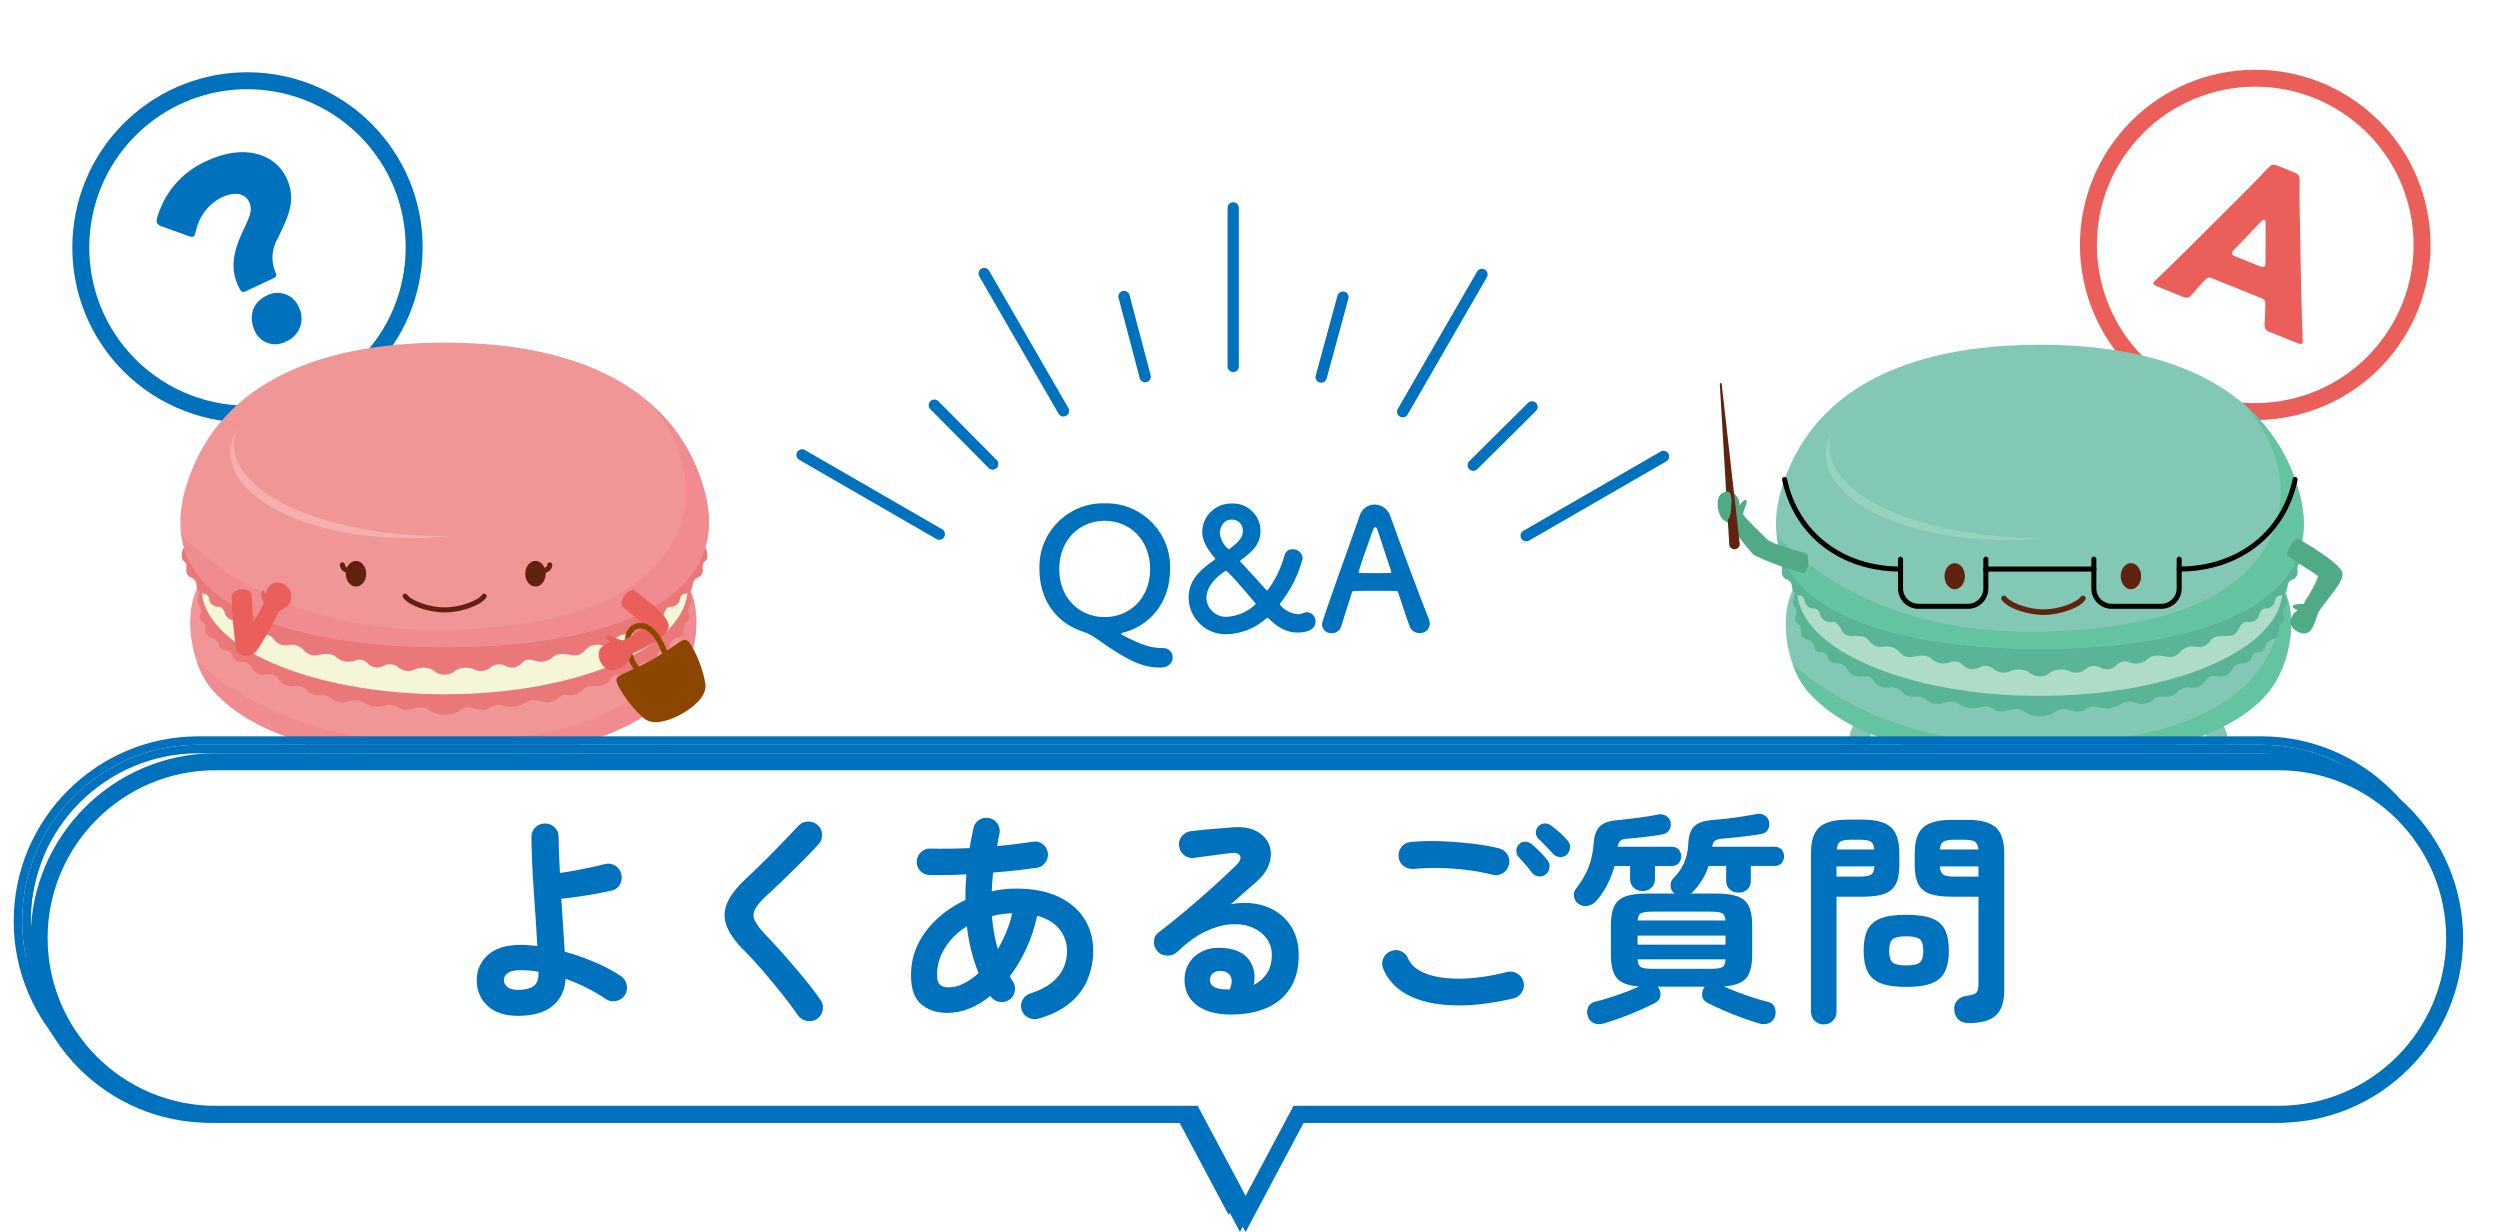 <?xml version="1.0" encoding="utf-8"?>
<!-- Generator: Adobe Illustrator 16.0.0, SVG Export Plug-In . SVG Version: 6.00 Build 0)  -->
<!DOCTYPE svg PUBLIC "-//W3C//DTD SVG 1.1//EN" "http://www.w3.org/Graphics/SVG/1.1/DTD/svg11.dtd">
<svg version="1.1" id="レイヤー_1" xmlns="http://www.w3.org/2000/svg" xmlns:xlink="http://www.w3.org/1999/xlink" x="0px"
	 y="0px" width="442.359px" height="217.98px" viewBox="0 0 442.359 217.98" enable-background="new 0 0 442.359 217.98"
	 xml:space="preserve">
<filter  width="433.406" height="87.692" y="130.288" filterUnits="userSpaceOnUse" x="2.42" id="パス_1957">
	<feOffset  input="SourceAlpha" dy="3" dx="3"></feOffset>
	<feGaussianBlur  result="blur"></feGaussianBlur>
	<feFlood  flood-color="#0071bd"></feFlood>
	<feComposite  in2="blur" operator="in"></feComposite>
	<feComposite  in="SourceGraphic" operator="over"></feComposite>
</filter>
<g>
	<path fill="#0071BD" d="M402.141,198.668H229.68L219.4,217.98l-10.28-19.312H37.115c-18.025,0-32.69-14.664-32.69-32.689
		s14.665-32.69,32.69-32.69h365.025c18.025,0,32.69,14.665,32.69,32.69S420.166,198.668,402.141,198.668z"/>
	<g id="グループ_12893">
		<g id="楕円形_296" transform="translate(422.08 6914.486) rotate(-42)">
			<circle fill="#FFFFFF" cx="4316.267" cy="-5359.059" r="31"/>
			<path fill="#0071BD" d="M4295.532-5336.015c-6.523-5.873-10.264-14.272-10.265-23.044c0-17.093,13.907-31,31-31
				c7.674,0,15.038,2.826,20.736,7.957c6.523,5.873,10.264,14.272,10.264,23.043c0,8.281-3.225,16.065-9.08,21.92
				c-5.855,5.855-13.64,9.08-21.92,9.08C4308.593-5328.059,4301.229-5330.885,4295.532-5336.015z M4334.996-5379.874
				c-5.146-4.633-11.797-7.185-18.729-7.185c-15.439,0-28,12.561-28,27.999c0,7.923,3.38,15.51,9.271,20.815
				c5.146,4.634,11.797,7.185,18.728,7.185c7.479,0.001,14.511-2.912,19.799-8.2c5.289-5.289,8.201-12.32,8.201-19.799
				C4344.267-5366.981,4340.888-5374.568,4334.996-5379.874z"/>
		</g>
		<g id="グループ_11889" transform="translate(447.721 6910.274) rotate(-42)">
			<path id="パス_3214" fill="#0071BD" d="M4294.122-5359.259c-0.577,2.371-2.967,3.825-5.337,3.248
				c-0.172-0.042-0.342-0.094-0.507-0.156c-2.115-0.518-3.41-2.651-2.893-4.766c0.021-0.083,0.043-0.166,0.069-0.248
				c0.772-2.551,2.958-4.157,5.814-3.291c2.182,0.569,3.49,2.799,2.921,4.981
				C4294.169-5359.412,4294.146-5359.335,4294.122-5359.259z M4288.938-5367.538c-0.65-0.2-0.631-0.566-0.329-1.562
				c1.205-3.979,4.534-5.614,7.826-6.976c1.725-0.7,3.151-1.358,3.557-2.701c0.537-1.775-0.674-3.227-3.139-3.974
				c-2.507-0.646-5.173-0.134-7.265,1.391c-0.478,0.326-0.773,0.52-1.034,0.441c-0.215-0.065-0.409-0.359-0.68-0.866l-2.198-4.117
				c-0.241-0.32-0.339-0.727-0.273-1.122c0.079-0.26,0.331-0.465,0.794-0.75c3.944-2.425,8.764-2.969,13.15-1.485
				c6.701,2.031,9.838,6.948,8.4,11.699c-1.206,3.978-4.23,5.233-8.314,6.875c-1.95,0.614-3.511,2.088-4.237,4
				c-0.235,0.776-0.375,0.924-1.068,0.714L4288.938-5367.538z"/>
		</g>
		<g id="グループ_11888" transform="translate(454 6933.627)">
			<path id="パス_3197" fill="#EF9593" d="M-397.063-6807.971c-1.57,2.989-2.824,6.134-3.743,9.383
				c-3.158-1.112-4.912,1.138-4.3,3.388c1.487,0.572,5.005,0.395,6.988-0.062c0.81-3.16,2.564-9.601,4.294-12.41L-397.063-6807.971z
				"/>
			<path id="パス_3198" fill="#EF9593" d="M-354.082-6807.971c1.569,2.989,2.823,6.134,3.742,9.383
				c3.158-1.112,4.912,1.138,4.3,3.388c-1.487,0.572-5.005,0.395-6.987-0.062c-0.811-3.16-2.564-9.601-4.3-12.41L-354.082-6807.971z
				"/>
			<path id="パス_3199" fill="#F09696" d="M-332.831-6830.86c3.568,4.832,2.161,14.37-2.048,19.475
				c-3.952,4.792-14.578,12.085-40.694,12.085c-26.116,0-36.557-7.452-40.695-12.085c-4.209-4.714-5.615-14.643-2.048-19.475
				H-332.831z"/>
			<path id="パス_3200" fill="#F08C91" d="M-332.831-6830.86h-0.2c2.29,11.424-5.041,23.848-27.2,27.348
				c-27.72,4.379-46.918-2.369-58.922-13.007c0.625,1.881,1.605,3.624,2.889,5.134c4.138,4.633,14.578,12.085,40.695,12.085
				c26.117,0,36.742-7.293,40.694-12.085C-330.669-6816.49-329.263-6826.029-332.831-6830.86z"/>
			<path id="パス_3201" fill="#EB7878" d="M-332.836-6830.86c1.476,2.829,1.323,3.851,1.023,4.185
				c-0.415,0.441-0.532,1.085-0.3,1.645c0.267,0.806,0.037,1.286-0.494,1.56c-0.531,0.273-0.393,1.021-0.411,1.43
				c-0.021,0.635-0.497,1.162-1.126,1.246c-0.721,0.205-1.25,0.821-1.341,1.565c-0.13,0.577-0.726,0.633-1.4,0.763
				c-0.674,0.13-0.863,0.55-1.018,1.132c-0.155,0.582-0.863,0.769-1.757,0.806c-0.77,0.064-1.436,0.563-1.714,1.284
				c-0.462,0.729-1.306,1.119-2.16,1c-0.911-0.123-1.829-0.143-2.386,0.726c-0.533,0.919-1.569,1.424-2.621,1.276
				c-0.902-0.202-1.842,0.105-2.451,0.801c-0.597,0.641-1.477,0.936-2.339,0.784c-0.782-0.128-1.575,0.154-2.1,0.748
				c-0.849,0.602-1.945,0.733-2.913,0.351c-0.968-0.332-2.036-0.198-2.892,0.362c-1.023,0.607-2.246,0.785-3.4,0.494
				c-0.913-0.361-1.947-0.228-2.738,0.354c-0.615,0.484-1.691,0.4-2.906,0c-0.818-0.268-1.717-0.099-2.383,0.447
				c-1.645,0.997-3.708,0.997-5.353,0c-0.667-0.546-1.565-0.715-2.384-0.447c-1.215,0.4-2.291,0.484-2.906,0
				c-0.791-0.581-1.825-0.715-2.737-0.354c-1.154,0.291-2.377,0.113-3.4-0.494c-0.856-0.561-1.923-0.694-2.891-0.362
				c-0.969,0.383-2.064,0.251-2.914-0.351c-0.525-0.594-1.318-0.876-2.1-0.748c-0.862,0.151-1.742-0.144-2.339-0.784
				c-0.609-0.695-1.548-1.002-2.45-0.801c-1.052,0.147-2.089-0.357-2.622-1.276c-0.557-0.868-1.475-0.849-2.386-0.726
				c-0.854,0.119-1.698-0.271-2.16-1c-0.277-0.721-0.943-1.22-1.713-1.284c-0.894-0.037-1.6-0.224-1.757-0.806
				c-0.157-0.582-0.348-1-1.018-1.132s-1.267-0.186-1.4-0.763c-0.092-0.744-0.62-1.36-1.341-1.565
				c-0.628-0.085-1.104-0.611-1.125-1.246c-0.019-0.409,0.119-1.155-0.412-1.43c-0.531-0.274-0.761-0.754-0.494-1.56
				c0.233-0.56,0.115-1.203-0.3-1.645c-0.3-0.334-0.453-1.354,1.023-4.185H-332.836z"/>
			<ellipse id="楕円形_293" fill="#F5F5D7" cx="-375.32" cy="-6829.536" rx="42.996" ry="18.752"/>
			<path id="パス_3202" fill="#EB7878" d="M-329.372-6836.96c0.724,0.909,0.674,2.257,0.185,2.611
				c-0.489,0.354-0.539,0.724-0.471,1.399c0.129,0.695-0.284,1.377-0.961,1.583c-0.825,0.338-0.791,1.078-0.892,1.668
				c-0.149,0.637-0.696,1.102-1.348,1.146c-0.741,0.118-0.808,0.808-0.926,1.331c-0.279,0.616-0.908,0.997-1.584,0.96
				c-0.741,0.017-1.01,0.825-1.212,1.448c-0.384,0.705-1.185,1.075-1.971,0.91c-0.927-0.084-1.3,0.858-1.718,1.55
				c-0.418,0.69-0.876,1.026-2.224,0.96c-1.348-0.067-2.189,0.15-2.627,0.876c-0.552,0.8-1.518,1.207-2.476,1.044
				c-1.005-0.247-2.065,0.062-2.78,0.809c-0.608,0.843-1.683,1.207-2.678,0.909c-1.2-0.253-2.51-0.286-3.217,0.489
				c-0.854,0.724-2.03,0.936-3.083,0.555c-0.837-0.402-1.841-0.188-2.442,0.521c-0.749,0.763-1.925,0.906-2.835,0.347
				c-0.896-0.447-1.975-0.28-2.694,0.415c-0.83,0.625-1.948,0.706-2.86,0.209c-1.026-0.399-2.174-0.335-3.149,0.177
				c-1.119,1.079-2.891,1.079-4.009,0c-0.975-0.512-2.124-0.576-3.15-0.177c-0.912,0.497-2.03,0.416-2.86-0.209
				c-0.719-0.695-1.799-0.862-2.694-0.415c-0.91,0.561-2.086,0.416-2.834-0.347c-0.601-0.71-1.605-0.923-2.443-0.521
				c-1.053,0.38-2.229,0.169-3.083-0.555c-0.707-0.775-2.021-0.742-3.217-0.489c-0.995,0.298-2.07-0.066-2.678-0.909
				c-0.715-0.747-1.775-1.056-2.779-0.809c-0.958,0.163-1.924-0.244-2.476-1.044c-0.438-0.726-1.281-0.944-2.628-0.876
				c-1.347,0.067-1.8-0.271-2.224-0.96c-0.424-0.69-0.791-1.634-1.718-1.55c-0.786,0.165-1.587-0.205-1.97-0.91
				c-0.2-0.623-0.472-1.432-1.213-1.448c-0.675,0.037-1.304-0.344-1.584-0.96c-0.118-0.523-0.185-1.213-0.926-1.331
				c-0.652-0.044-1.199-0.509-1.348-1.146c-0.1-0.59-0.067-1.331-0.892-1.668c-0.676-0.206-1.089-0.888-0.96-1.583
				c0.067-0.674,0.016-1.045-0.472-1.399c-0.488-0.355-0.539-1.7,0.185-2.611H-329.372z"/>
			<path id="パス_3203" fill="#F09696" d="M-375.324-6873.001c23.718,0,40.694,8.058,45.848,25.782
				c6.022,20.711-18.747,28.1-45.848,28.1s-51.871-7.387-45.849-28.1C-416.015-6864.94-399.039-6873.001-375.324-6873.001z"/>
			<path id="パス_3204" fill="#F08C91" d="M-329.472-6847.219c-1.641-5.891-4.98-11.168-9.6-15.174
				c11.708,12.8,9.044,34.14-21.159,38.911c-29.978,4.734-49.99-3.543-61.713-15.683c1.863,14.61,23.387,20.043,46.628,20.043
				C-348.224-6819.121-323.45-6826.508-329.472-6847.219z"/>
			<path id="パス_3205" fill="#F5AFAF" d="M-375.324-6838.772c-20.6,0-37.292-7.237-37.292-16.164
				c0.008-0.983,0.209-1.955,0.594-2.86c-0.781,1.257-1.205,2.703-1.224,4.183c0,8.406,14.211,15.222,31.741,15.222
				c2.382,0,4.762-0.131,7.13-0.391C-374.687-6838.78-375.001-6838.772-375.324-6838.772z"/>
			<ellipse id="楕円形_294" fill="#60220E" cx="-359.254" cy="-6832.108" rx="1.805" ry="2.271"/>
			<path fill="#60220E" d="M-357.772-6832.257c-0.309,0-0.608-0.096-0.865-0.278c-0.201-0.144-0.248-0.422-0.104-0.624
				c0.143-0.201,0.423-0.248,0.624-0.104c0.13,0.093,0.289,0.132,0.448,0.103c0.158-0.026,0.297-0.113,0.391-0.244
				c0.064-0.09,0.102-0.195,0.11-0.304c0.018-0.246,0.237-0.433,0.478-0.414c0.247,0.018,0.432,0.231,0.414,0.478
				c-0.02,0.273-0.114,0.536-0.273,0.76c-0.232,0.326-0.577,0.541-0.971,0.607C-357.606-6832.264-357.689-6832.257-357.772-6832.257
				z"/>
			<path fill="#60220E" d="M-375.32-6825.259c-2.95,0-6.388-1.228-7.358-2.627c-0.141-0.203-0.09-0.481,0.113-0.622
				c0.203-0.141,0.481-0.091,0.622,0.113c0.704,1.015,3.815,2.242,6.624,2.242s5.919-1.227,6.623-2.242
				c0.141-0.204,0.419-0.253,0.622-0.113c0.203,0.141,0.253,0.419,0.113,0.622C-368.932-6826.487-372.37-6825.259-375.32-6825.259z"
				/>
			<ellipse id="楕円形_295" fill="#60220E" cx="-391.011" cy="-6832.108" rx="1.805" ry="2.271"/>
			<path fill="#60220E" d="M-392.367-6832.257c-0.083,0-0.167-0.007-0.25-0.021c-0.394-0.066-0.738-0.282-0.97-0.607
				c-0.159-0.222-0.254-0.485-0.274-0.76c-0.018-0.246,0.167-0.46,0.414-0.478c0.238-0.02,0.46,0.168,0.478,0.414
				c0.008,0.109,0.046,0.214,0.109,0.303c0.094,0.132,0.233,0.219,0.391,0.245c0.156,0.027,0.317-0.01,0.448-0.103
				c0.201-0.144,0.481-0.096,0.623,0.104c0.144,0.201,0.097,0.48-0.104,0.623C-391.758-6832.353-392.059-6832.257-392.367-6832.257z
				"/>
			<path id="パス_3209" fill="#8C4600" d="M-333.356-6807.312c-1.848,1.036-4.905,2.24-6.711,0.793
				c-1.767-1.569-3.254-3.426-4.4-5.492c-0.787-1.437-0.507-1.774,0.469-2.256c0.976-0.482,3.407-1.51,5.3-2.572
				c1.893-1.062,4.038-2.6,4.958-3.183s1.354-0.645,2.169,0.775c1.167,2.056,1.976,4.294,2.393,6.62
				C-328.888-6810.33-331.51-6808.348-333.356-6807.312z"/>
			<path id="パス_3210" fill="#8C4600" d="M-341.661-6822.131c-0.5,0.432-0.773,1.069-0.742,1.729
				c-0.117,1.734,0.658,4.056,1.627,4.868l-0.634,0.756c-1.212-1.018-2.116-3.623-1.976-5.69c-0.028-0.979,0.419-1.91,1.2-2.5
				L-341.661-6822.131z"/>
			<path id="パス_3211" fill="#EB5F5A" d="M-409.485-6828.663c-0.814-0.906-2.21-0.98-3.116-0.166
				c-0.167,0.15-0.311,0.325-0.425,0.519c0.057,3.257,0.341,6.507,0.85,9.725c0.286,0.879,2.284,1.771,3.692-0.033
				c1.45-2.194,2.729-4.497,3.828-6.888c1.463-0.546,2.393-1.521,2.173-2.885c-0.157-1.302-1.306-2.253-2.614-2.165
				c-1.159,0.084-1.644,0.924-1.9,2.071c-0.079-0.485-0.241-0.742-0.55-0.669c-0.348,0.082-0.4,1.42,0.261,2.146
				c-0.551,1.232-1.206,2.414-1.96,3.533L-409.485-6828.663z"/>
			<path id="パス_3212" fill="#EB5F5A" d="M-341.94-6829.327c-1.322,0.327-2.207,1.57-2.083,2.927c0,0,3.093,2.572,4.294,3.452
				c-1.242,1.062-2.621,1.952-4.1,2.646c-0.799-0.216-1.573-0.515-2.31-0.892c-0.832-0.292-0.8,0.693,0.254,1.161
				c-0.692,0.138-1.321,0.497-1.791,1.024c-1.032,1.224,0.1,4.045,2.185,4.01c1.576-0.214,2.865-1.36,3.262-2.899
				c1.6-0.731,6.855-3.132,6.542-5.115S-339.523-6827.378-341.94-6829.327z"/>
			<path id="パス_3213" fill="#8C4600" d="M-342.187-6822.964c0.731-0.479,1.647-0.58,2.466-0.275
				c1.582,0.565,2.977,2.438,3.926,5.272l-0.935,0.312c-0.839-2.505-2.05-4.199-3.323-4.655c-0.533-0.204-1.132-0.138-1.608,0.179
				L-342.187-6822.964z"/>
		</g>
	</g>
	<g id="グループ_12894">
		<g id="グループ_12720" transform="translate(-43 299.471)">
			<g id="パス_3231" transform="matrix(0.809, 0.588, -0.588, 0.809, 857.28, 6573.553)">
				<path fill="#FFFFFF" d="M-4350.814-5250.374h-0.012c-3.981,0-7.843-0.78-11.477-2.316c-3.51-1.485-6.663-3.611-9.37-6.319
					c-2.708-2.709-4.832-5.863-6.316-9.374c-1.536-3.635-2.313-7.498-2.312-11.479c0.001-3.983,0.783-7.848,2.322-11.485
					c1.487-3.513,3.616-6.669,6.327-9.381c2.711-2.712,5.867-4.84,9.38-6.327c3.638-1.54,7.501-2.321,11.484-2.323l0.012,0
					c3.981,0,7.843,0.78,11.476,2.317c3.511,1.484,6.664,3.611,9.371,6.319c2.708,2.709,4.832,5.862,6.316,9.374
					c1.535,3.635,2.312,7.497,2.312,11.479c-0.001,3.983-0.783,7.847-2.323,11.484c-1.487,3.514-3.616,6.671-6.327,9.381
					c-2.71,2.712-5.866,4.84-9.379,6.327C-4342.967-5251.157-4346.831-5250.376-4350.814-5250.374z"/>
				<path fill="#EB5F5A" d="M-4350.787-5307.879c-3.781,0.001-7.449,0.742-10.899,2.203c-3.335,1.412-6.331,3.433-8.905,6.006
					c-2.574,2.575-4.594,5.57-6.006,8.906c-1.46,3.451-2.203,7.119-2.204,10.9c-0.002,3.78,0.736,7.446,2.193,10.896
					c1.408,3.332,3.425,6.326,5.995,8.897c2.569,2.57,5.562,4.589,8.894,5.999c3.448,1.458,7.113,2.197,10.893,2.197h0.012
					c3.781-0.002,7.448-0.743,10.899-2.204c3.335-1.412,6.331-3.432,8.904-6.007c2.574-2.573,4.595-5.569,6.006-8.905
					c1.461-3.451,2.202-7.118,2.204-10.9c0.001-3.78-0.737-7.446-2.194-10.896c-1.408-3.332-3.425-6.325-5.995-8.896
					c-2.569-2.571-5.562-4.59-8.894-5.998c-3.447-1.459-7.112-2.199-10.893-2.199L-4350.787-5307.879 M-4350.775-5310.88
					c17.114,0,30.981,13.873,30.974,30.99c-0.006,17.123-13.891,31.009-31.011,31.016c-0.005,0-0.01,0-0.014,0
					c-17.115,0-30.981-13.872-30.975-30.99c0.007-17.122,13.892-31.008,31.013-31.015
					C-4350.784-5310.88-4350.78-5310.879-4350.775-5310.88z"/>
			</g>
			<g id="グループ_11892" transform="matrix(0.927, 0.375, -0.375, 0.927, 856.409, 6598.117)">
				<path id="パス_3230" fill="#EB5F5A" d="M-2959.426-6190.461c-0.516-0.065-0.995,0.281-1.094,0.792
					c-0.264,0.717-0.566,1.433-1.131,3.129c-0.339,0.906-0.528,1.062-1.509,1.062h-4.752c-0.6,0-0.867-0.077-0.867-0.378
					c0.029-0.227,0.106-0.445,0.226-0.641c1.399-3.13,2.15-4.827,2.79-6.335l5.545-13.016c0.717-1.735,1.623-3.81,2.6-6.374
					c0.379-0.905,0.568-1.057,1.548-1.056l2.98,0c0.98,0,1.168,0.151,1.547,1.057c0.98,2.564,1.885,4.714,2.563,6.261l5.544,12.974
					c0.718,1.659,1.471,3.355,2.866,6.486c0.119,0.196,0.197,0.414,0.226,0.641c0,0.3-0.264,0.379-0.867,0.378h-5.13
					c-0.98,0-1.167-0.151-1.508-1.056c-0.566-1.7-0.867-2.414-1.132-3.13c-0.226-0.641-0.415-0.792-1.094-0.792H-2959.426z
					 M-2957.726-6196.645c-0.091,0.202-0.143,0.419-0.15,0.64c-0.001,0.339,0.263,0.415,0.867,0.415h4.527
					c0.599,0,0.867-0.075,0.867-0.415c-0.008-0.222-0.06-0.438-0.152-0.64l-2.563-6.413c-0.114-0.299-0.264-0.453-0.415-0.453
					c-0.151,0-0.3,0.151-0.415,0.453L-2957.726-6196.645z"/>
			</g>
		</g>
		<g id="グループ_12803" transform="translate(190.204 6487.846)">
			<g id="グループ_12801">
				<path id="パス_4467" fill="#80C6B2" d="M142.72-6361.023l-2.689-0.731c-2.801,1.563-3.725,4.879-2.9,8.524
					c-3.48-1.417-4.648,1.391-4.648,3.3c2.889,0.168,5.787,0.088,8.664-0.237C140.546-6354.176,139.495-6357.553,142.72-6361.023z"
					/>
				<path id="パス_4468" fill="#80C6B2" d="M198.242-6361.023l2.69-0.731c2.801,1.563,3.724,4.879,2.9,8.524
					c3.48-1.417,4.65,1.391,4.65,3.3c-2.89,0.168-5.789,0.088-8.664-0.237C200.42-6354.176,201.473-6357.553,198.242-6361.023z"/>
				<path id="パス_4469" fill="#82C8B4" d="M213.171-6384.761c3.562,4.826,2.158,14.353-2.046,19.449
					c-3.947,4.786-14.56,12.07-40.642,12.07s-36.51-7.443-40.642-12.07c-4.2-4.708-5.608-14.623-2.045-19.449H213.171z"/>
				<path id="パス_4470" fill="#64C3A0" d="M213.171-6384.761h-0.2c2.287,11.409-5.034,23.817-27.168,27.312
					c-27.684,4.373-46.858-2.366-58.846-12.99c0.624,1.879,1.603,3.619,2.885,5.127c4.132,4.627,14.56,12.07,40.642,12.07
					c26.084,0,36.694-7.284,40.642-12.07C215.329-6370.408,216.733-6379.935,213.171-6384.761z"/>
				<path id="パス_4471" fill="#5AB496" d="M213.165-6384.761c1.474,2.826,1.32,3.846,1.021,4.18
					c-0.415,0.44-0.533,1.083-0.301,1.642c0.268,0.8,0.037,1.286-0.492,1.558c-0.53,0.272-0.395,1.02-0.412,1.43
					c-0.021,0.633-0.496,1.158-1.123,1.244c-0.721,0.203-1.249,0.818-1.34,1.562c-0.131,0.577-0.726,0.633-1.396,0.763
					c-0.67,0.131-0.861,0.55-1.017,1.131c-0.154,0.58-0.861,0.767-1.754,0.8c-0.77,0.064-1.435,0.562-1.712,1.284
					c-0.463,0.724-1.306,1.112-2.157,0.993c-0.91-0.123-1.826-0.143-2.383,0.725c-0.531,0.918-1.566,1.422-2.617,1.274
					c-0.901-0.2-1.84,0.106-2.448,0.801c-0.596,0.64-1.475,0.935-2.335,0.782c-0.78-0.125-1.57,0.156-2.094,0.747
					c-0.849,0.602-1.943,0.734-2.91,0.352c-0.967-0.332-2.032-0.199-2.887,0.36c-1.023,0.609-2.246,0.787-3.4,0.494
					c-0.912-0.361-1.945-0.228-2.735,0.354c-0.612,0.482-1.688,0.399-2.899,0c-0.818-0.268-1.716-0.1-2.381,0.445
					c-1.644,0.996-3.704,0.996-5.347,0c-0.665-0.545-1.563-0.713-2.381-0.445c-1.213,0.399-2.288,0.482-2.9,0
					c-0.79-0.582-1.823-0.716-2.734-0.354c-1.154,0.293-2.378,0.115-3.4-0.494c-0.854-0.56-1.921-0.692-2.887-0.36
					c-0.968,0.383-2.062,0.25-2.91-0.352c-0.524-0.591-1.314-0.872-2.094-0.747c-0.861,0.152-1.74-0.143-2.335-0.782
					c-0.608-0.694-1.547-1.001-2.448-0.801c-1.051,0.147-2.086-0.356-2.618-1.274c-0.556-0.867-1.472-0.848-2.383-0.725
					c-0.852,0.119-1.694-0.27-2.157-0.993c-0.276-0.722-0.941-1.22-1.711-1.284c-0.894-0.037-1.6-0.224-1.755-0.8
					c-0.155-0.577-0.348-1-1.016-1.131c-0.67-0.13-1.266-0.186-1.396-0.763c-0.092-0.743-0.62-1.358-1.34-1.562
					c-0.628-0.086-1.102-0.611-1.123-1.244c-0.019-0.41,0.119-1.156-0.411-1.43c-0.53-0.272-0.76-0.753-0.494-1.558
					c0.232-0.559,0.115-1.201-0.3-1.642c-0.3-0.334-0.453-1.354,1.021-4.18H213.165z"/>
				<ellipse id="楕円形_388" fill="#AFDCC8" cx="170.737" cy="-6383.438" rx="42.939" ry="18.727"/>
				<path id="パス_4472" fill="#5AB496" d="M216.625-6390.853c0.723,0.909,0.673,2.255,0.185,2.608
					c-0.487,0.353-0.537,0.723-0.471,1.399c0.129,0.694-0.283,1.375-0.959,1.581c-0.824,0.337-0.79,1.077-0.891,1.666
					c-0.148,0.636-0.695,1.101-1.346,1.145c-0.74,0.117-0.809,0.807-0.926,1.329c-0.279,0.615-0.907,0.995-1.582,0.958
					c-0.74,0.017-1.009,0.824-1.211,1.446c-0.383,0.705-1.184,1.075-1.968,0.909c-0.925-0.084-1.295,0.858-1.716,1.547
					c-0.422,0.689-0.875,1.026-2.221,0.959c-1.345-0.066-2.187,0.152-2.625,0.875c-0.552,0.799-1.516,1.205-2.473,1.043
					c-1.003-0.246-2.061,0.062-2.775,0.808c-0.607,0.841-1.68,1.206-2.675,0.909c-1.193-0.253-2.507-0.286-3.213,0.487
					c-0.853,0.723-2.027,0.935-3.079,0.556c-0.836-0.403-1.838-0.19-2.438,0.518c-0.747,0.763-1.923,0.906-2.831,0.347
					c-0.895-0.445-1.973-0.279-2.69,0.415c-0.829,0.623-1.945,0.705-2.855,0.209c-1.024-0.399-2.173-0.335-3.146,0.177
					c-1.116,1.074-2.883,1.074-4,0c-0.974-0.512-2.121-0.576-3.146-0.177c-0.911,0.496-2.027,0.414-2.856-0.209
					c-0.718-0.694-1.796-0.86-2.69-0.415c-0.908,0.56-2.084,0.416-2.83-0.347c-0.601-0.708-1.604-0.921-2.439-0.518
					c-1.052,0.379-2.226,0.167-3.079-0.556c-0.706-0.773-2.019-0.74-3.213-0.487c-0.994,0.297-2.067-0.068-2.675-0.909
					c-0.714-0.746-1.772-1.054-2.775-0.808c-0.957,0.162-1.921-0.244-2.473-1.043c-0.438-0.723-1.279-0.941-2.624-0.875
					c-1.345,0.067-1.8-0.269-2.222-0.959c-0.42-0.689-0.791-1.631-1.715-1.547c-0.785,0.166-1.586-0.204-1.969-0.909
					c-0.2-0.622-0.471-1.43-1.211-1.446c-0.674,0.037-1.303-0.344-1.582-0.958c-0.117-0.522-0.185-1.212-0.925-1.329
					c-0.651-0.044-1.198-0.509-1.347-1.145c-0.1-0.589-0.066-1.329-0.891-1.666c-0.675-0.206-1.088-0.887-0.959-1.581
					c0.067-0.673,0.018-1.043-0.471-1.399c-0.488-0.357-0.538-1.7,0.186-2.608H216.625z"/>
				<path id="パス_4473" fill="#82C8B4" d="M170.737-6426.847c23.687,0,40.641,8.048,45.787,25.749
					c6.016,20.685-18.722,28.062-45.787,28.062c-27.066,0-51.801-7.377-45.789-28.062
					C130.095-6418.801,147.049-6426.847,170.737-6426.847z"/>
				<ellipse id="楕円形_389" fill="#5F230F" cx="186.847" cy="-6385.891" rx="1.803" ry="2.305"/>
				<ellipse id="楕円形_390" fill="#5F230F" cx="155.67" cy="-6385.891" rx="1.802" ry="2.305"/>
				<path id="パス_4474" fill="#64C3A0" d="M216.521-6401.101c-1.641-5.884-4.977-11.154-9.592-15.154
					c11.692,12.783,9.031,34.1-21.131,38.86c-29.939,4.729-49.926-3.539-61.633-15.661c1.859,14.59,23.355,20.017,46.566,20.017
					C197.803-6373.036,222.54-6380.413,216.521-6401.101z"/>
				<path id="パス_4475" fill="#96D2BE" d="M170.737-6392.662c-20.569,0-37.244-7.229-37.244-16.144
					c0.008-0.981,0.209-1.952,0.593-2.855c-0.78,1.255-1.202,2.699-1.222,4.177c0,8.4,14.192,15.2,31.699,15.2
					c2.379,0,4.757-0.13,7.121-0.391C171.369-6392.669,171.055-6392.662,170.737-6392.662z"/>
				<path fill="#5F230F" d="M171.375-6379.04c-2.959,0-6.41-1.235-7.385-2.644c-0.154-0.223-0.1-0.529,0.124-0.684
					c0.221-0.154,0.529-0.1,0.683,0.125c0.696,1.005,3.786,2.22,6.578,2.22s5.882-1.215,6.578-2.22
					c0.153-0.225,0.461-0.279,0.683-0.125c0.224,0.154,0.278,0.461,0.124,0.684C177.785-6380.275,174.334-6379.04,171.375-6379.04z"
					/>
				<path id="パス_4477" fill="#50AA87" d="M122.507-6392.4c0.936,0.938,6.582,2.294,7.08,2.571
					c0.357,1.409,0.146,2.881-0.634,3.388c-2.994-0.753-5.905-1.806-8.688-3.142c-0.927-0.543-4.209-5.293-4.756-5.782
					c-0.99-0.583-1-2.101-1.129-3.568c-0.115-1.289,0.507-2.125,1.418-1.971c1.131,0.289,1.889,1.353,1.792,2.516
					c0.683-0.978,1.126-1.234,1.269-0.79c0.144,0.445-0.762,1.886-0.621,2.353C118.377-6396.359,121.846-6393.059,122.507-6392.4z"
					/>
				<path id="パス_4478" fill="#50AA87" d="M216.553-6392.452c-0.659-0.462-2.589,2.417-1.846,3.02
					c1.85,1.42,4.539,2.895,5.252,3.542c-0.495,1.757-2.289,4.288-2.542,4.92c-1.165-0.023-2.041,0.062-1.921,0.5
					c0.1,0.372,0.87,0.562,0.87,0.562c-1.256,0.85-2.167,2.846,0.171,3.93s2.823-1.8,3.422-3.393c1-1.882,4.875-5.646,4.276-7.214
					C223.638-6388.153,219.62-6390.69,216.553-6392.452z"/>
			</g>
			<g id="グループ_12802">
				<path d="M192.24-6380.12h-8.8c-1.982,0-3.595-1.611-3.595-3.593v-5.195c0-0.246,0.2-0.446,0.446-0.446s0.446,0.2,0.446,0.446
					v5.195c0,1.489,1.212,2.701,2.702,2.701h8.8c1.489,0,2.701-1.212,2.701-2.701v-5.195c0-0.246,0.2-0.446,0.446-0.446
					s0.446,0.2,0.446,0.446v5.195C195.834-6381.731,194.222-6380.12,192.24-6380.12z"/>
				<path d="M180.295-6386.71h-19.116c-0.246,0-0.446-0.199-0.446-0.445s0.2-0.446,0.446-0.446h19.116
					c0.246,0,0.446,0.2,0.446,0.446S180.541-6386.71,180.295-6386.71z"/>
				<path d="M195.388-6386.71c-0.246,0-0.446-0.199-0.446-0.445s0.2-0.446,0.446-0.446c10.224,0,18.106-6.085,20.083-15.503
					c0.05-0.241,0.281-0.396,0.528-0.345c0.241,0.051,0.396,0.287,0.345,0.528C214.277-6393.073,206.052-6386.71,195.388-6386.71z"
					/>
				<path d="M158.034-6380.12h-8.801c-1.982,0-3.595-1.611-3.595-3.593v-5.195c0-0.246,0.2-0.446,0.446-0.446s0.446,0.2,0.446,0.446
					v5.195c0,1.489,1.212,2.701,2.702,2.701h8.801c1.489,0,2.701-1.212,2.701-2.701v-5.195c0-0.246,0.2-0.446,0.446-0.446
					s0.446,0.2,0.446,0.446v5.195C161.628-6381.731,160.016-6380.12,158.034-6380.12z"/>
				<path d="M146.085-6386.71c-10.663,0-18.889-6.363-20.956-16.211c-0.051-0.241,0.104-0.478,0.345-0.528
					c0.245-0.051,0.478,0.104,0.528,0.345c1.978,9.418,9.86,15.503,20.083,15.503c0.246,0,0.446,0.2,0.446,0.446
					S146.331-6386.71,146.085-6386.71z"/>
			</g>
			<path id="パス_4483" fill="#5F230F" d="M114.434-6419.926l3.191,28.254c0.048,0.511-0.327,0.965-0.839,1.013
				c-0.498,0.047-0.944-0.309-1.01-0.805c-0.006,0-1.67-28.416-1.674-28.433c-0.008-0.091,0.06-0.172,0.151-0.18
				C114.345-6420.084,114.426-6420.017,114.434-6419.926z"/>
			<path id="パス_4484" fill="#50AA87" d="M114.604-6400.626c0.98-0.484,1.611-0.451,1.567,1.554s-0.2,2.899-0.938,3.5
				C113.741-6395.973,113.03-6399.851,114.604-6400.626z"/>
		</g>
	</g>
	<g id="グループ_12895">
		<path id="パス_4952" fill="#0071BD" d="M207.495,116.329c0.024-0.887-0.676-1.626-1.563-1.65c-0.029,0-0.058,0-0.087,0
			c-2.189-0.029-3.6-0.42-7.2-2.279c-0.21-0.12-0.27-0.21-0.27-0.271c0.003-0.055,0.038-0.102,0.09-0.12
			c5.04-1.199,8.58-5.43,8.58-11.31c0.196-6.231-4.697-11.442-10.929-11.639c-0.217-0.007-0.434-0.007-0.651-0.001
			c-6.22-0.158-11.39,4.755-11.548,10.975c-0.005,0.222-0.005,0.443,0.003,0.665c0,5.43,2.97,9.42,7.38,10.95
			c0.665,0.207,1.308,0.479,1.92,0.81c0.96,0.63,1.95,1.351,3.061,2.101c4.41,2.97,6.689,3.569,9.029,3.569
			C206.835,118.129,207.495,117.23,207.495,116.329z M195.465,109.19c-4.44,0-8.04-3.33-8.04-8.49c0-5.19,3.6-8.55,8.04-8.55
			c4.44,0,8.04,3.359,8.04,8.55C203.505,105.86,199.905,109.19,195.465,109.19z M232.785,109.999c0.031-0.871-0.631-1.613-1.5-1.68
			c-0.196-0.001-0.391,0.04-0.57,0.12c-0.35,0.153-0.728,0.235-1.109,0.239c-1.186-0.119-2.281-0.688-3.061-1.59
			c-0.053-0.045-0.086-0.11-0.09-0.18c0.012-0.053,0.032-0.104,0.06-0.15c1.877-2.35,3.236-5.068,3.99-7.979
			c-0.062-0.935-0.865-1.644-1.8-1.59c-0.65-0.031-1.236,0.392-1.41,1.02c-0.596,2.281-1.636,4.422-3.061,6.3
			c-0.06,0-0.09-0.029-0.18-0.119c-1.5-1.681-3.12-3.45-4.53-4.95c-0.045-0.039-0.077-0.092-0.09-0.15
			c-0.001-0.063,0.034-0.121,0.09-0.149c2.459-1.801,3.51-3.12,3.51-5.221c-0.014-2.683-2.2-4.847-4.883-4.833
			c-0.053,0-0.105,0.001-0.157,0.003c-2.822-0.085-5.181,2.129-5.275,4.95c0,1.41,0.69,2.94,2.25,4.71
			c0.061,0.061,0.061,0.09,0.061,0.12c0,0.06-0.061,0.12-0.12,0.18c-2.976,2.04-4.59,3.87-4.59,6.75
			c0.064,3.612,3.043,6.488,6.656,6.425c0.05-0.001,0.1-0.003,0.149-0.005c2.578-0.097,5.041-1.095,6.96-2.819
			c0.054-0.06,0.13-0.093,0.21-0.09c0.03,0,0.061,0,0.12,0.06c1.86,1.89,3.51,2.55,5.13,2.55
			C232.545,111.919,232.785,110.509,232.785,109.999z M217.605,97.1c-0.058,0.053-0.132,0.084-0.21,0.09
			c-0.03,0-0.06-0.03-0.09-0.061c-0.823-0.725-1.347-1.729-1.47-2.819c0-0.42,0.27-2.37,2.07-2.37
			c1.051-0.062,1.952,0.741,2.013,1.792c0.004,0.062,0.004,0.125,0.002,0.188C219.92,95.179,219.105,95.929,217.605,97.1z
			 M222.225,106.85c-1.352,1.341-3.141,2.149-5.04,2.279c-1.893,0.155-3.553-1.253-3.708-3.146
			c-0.007-0.081-0.011-0.162-0.012-0.243c0-2.67,3.33-4.74,3.45-4.74C217.365,100.999,222.225,106.85,222.225,106.85z
			 M253.005,110.39c-0.005-0.299-0.065-0.595-0.18-0.87c-0.99-2.341-4.891-12.78-6.811-18.181c-0.393-1.214-1.514-2.046-2.79-2.069
			c-1.228,0.011-2.303,0.829-2.64,2.01c-6.57,18.479-6.66,18.72-6.66,19.26c0.06,0.886,0.824,1.557,1.71,1.5
			c0.776,0.021,1.469-0.484,1.686-1.229c0.449-1.44,1.14-3.601,1.89-5.971c0.047-0.159,0.193-0.269,0.36-0.27
			c0.63-0.03,2.64-0.03,4.439-0.03c1.35,0,2.58,0,3.061,0.03c0.18,0,0.27,0.09,0.33,0.27c0.93,2.79,1.709,5.19,2.069,6.061
			c0.275,0.694,0.959,1.14,1.705,1.109c0.937,0.073,1.754-0.627,1.827-1.562C253.003,110.427,253.004,110.408,253.005,110.39z
			 M246.195,101.27c0,0.09-0.061,0.12-0.24,0.12c-0.42,0-1.471,0.029-2.55,0.029c-1.05,0-2.16-0.029-2.761-0.029
			c-0.18,0-0.239-0.061-0.239-0.181c0-0.27,1.95-5.88,2.399-7.08c0.21-0.6,0.391-0.87,0.54-0.87c0.181,0,0.33,0.301,0.511,0.841
			c0.479,1.47,1.379,4.199,2.31,7.02C246.187,101.166,246.197,101.218,246.195,101.27z"/>
		<g id="_グループ_" transform="translate(494.813 6771.531)">
			<g id="グループ_11619" transform="translate(69.187 138.257)">
				<path fill="#0071BD" d="M-345.792-6843.951c-0.552,0-1-0.448-1-1V-6873c0-0.552,0.448-1,1-1s1,0.448,1,1v28.049
					C-344.792-6844.399-345.24-6843.951-345.792-6843.951z"/>
				<path fill="#0071BD" d="M-361.37-6842.15c-0.443,0-0.848-0.296-0.966-0.745l-3.738-14.168c-0.141-0.534,0.178-1.081,0.712-1.222
					c0.534-0.142,1.081,0.178,1.222,0.712l3.738,14.168c0.141,0.534-0.178,1.081-0.712,1.222
					C-361.2-6842.161-361.285-6842.15-361.37-6842.15z"/>
				<path fill="#0071BD" d="M-388.355-6826.691c-0.257,0-0.514-0.099-0.71-0.295l-10.321-10.4c-0.389-0.392-0.386-1.025,0.005-1.415
					c0.394-0.388,1.026-0.385,1.415,0.005l10.321,10.4c0.389,0.392,0.386,1.025-0.005,1.415
					C-387.846-6826.788-388.101-6826.691-388.355-6826.691z"/>
				<path fill="#0071BD" d="M-303.318-6826.477c-0.257,0-0.515-0.099-0.71-0.296c-0.389-0.392-0.387-1.025,0.006-1.414l10.401-10.32
					c0.39-0.389,1.024-0.388,1.414,0.006c0.389,0.392,0.387,1.025-0.006,1.414l-10.401,10.32
					C-302.809-6826.573-303.063-6826.477-303.318-6826.477z"/>
				<path fill="#0071BD" d="M-330.224-6842.072c-0.087,0-0.176-0.012-0.264-0.036c-0.533-0.145-0.848-0.694-0.702-1.228
					l3.847-14.138c0.145-0.533,0.696-0.846,1.228-0.702c0.533,0.145,0.848,0.694,0.702,1.228l-3.847,14.138
					C-329.381-6842.365-329.784-6842.072-330.224-6842.072z"/>
				<path fill="#0071BD" d="M-375.825-6836.089c-0.346,0-0.682-0.179-0.867-0.5l-14.024-24.291c-0.276-0.479-0.112-1.09,0.366-1.366
					c0.479-0.277,1.089-0.112,1.366,0.366l14.024,24.291c0.276,0.479,0.112,1.09-0.366,1.366
					C-375.484-6836.132-375.656-6836.089-375.825-6836.089z"/>
				<path fill="#0071BD" d="M-397.79-6814.269c-0.169,0-0.341-0.043-0.499-0.134l-24.291-14.023
					c-0.479-0.276-0.642-0.888-0.366-1.366c0.276-0.479,0.886-0.643,1.366-0.366l24.291,14.023c0.479,0.276,0.642,0.888,0.366,1.366
					C-397.108-6814.448-397.444-6814.269-397.79-6814.269z"/>
				<path fill="#0071BD" d="M-293.946-6814c-0.346,0-0.682-0.179-0.867-0.5c-0.276-0.479-0.112-1.09,0.366-1.366l24.291-14.024
					c0.477-0.276,1.089-0.112,1.366,0.366c0.276,0.479,0.112,1.09-0.366,1.366l-24.291,14.024
					C-293.604-6814.043-293.776-6814-293.946-6814z"/>
				<path fill="#0071BD" d="M-315.8-6835.938c-0.17,0-0.342-0.043-0.499-0.134c-0.479-0.276-0.643-0.888-0.366-1.366l14.023-24.291
					c0.276-0.479,0.889-0.643,1.366-0.366c0.479,0.276,0.643,0.888,0.366,1.366l-14.023,24.291
					C-315.118-6836.118-315.454-6835.938-315.8-6835.938z"/>
			</g>
		</g>
	</g>
	<path fill="#FFFFFF" d="M400.141,133.288H35.115c-16.372,0-29.69,13.319-29.69,29.69s13.319,29.689,29.69,29.689h173.807
		l8.479,15.928l8.479-15.928h174.262c16.371,0,29.69-13.318,29.69-29.689S416.512,133.288,400.141,133.288z"/>
	<path fill="#0071BD" d="M400.141,130.288H35.115c-18.025,0-32.69,14.665-32.69,32.69s14.665,32.689,32.69,32.689H207.12
		l10.28,19.312l10.279-19.312h172.461c18.025,0,32.69-14.664,32.69-32.689S418.166,130.288,400.141,130.288z M400.141,194.167
		H226.779l-2.946,5.533l-6.433,12.087l-6.435-12.087l-2.944-5.533H35.115c-17.226,0-31.19-13.964-31.19-31.189
		s13.964-31.19,31.19-31.19h365.025c17.227,0,31.19,13.965,31.19,31.19S417.367,194.167,400.141,194.167z"/>
	<path fill="#0071BD" d="M400.141,131.788H35.115c-17.226,0-31.19,13.965-31.19,31.19s13.964,31.189,31.19,31.189h172.906
		l2.944,5.533l6.435,12.087l6.433-12.087l2.946-5.533h173.361c17.227,0,31.19-13.964,31.19-31.189S417.367,131.788,400.141,131.788z
		 M400.141,192.667H225.879l-8.479,15.928l-8.479-15.928H35.115c-16.372,0-29.69-13.318-29.69-29.689s13.319-29.69,29.69-29.69
		h365.025c16.371,0,29.69,13.319,29.69,29.69S416.512,192.667,400.141,192.667z"/>
	<g id="グループ_11747" transform="translate(1 150.788)">
		<g id="グループ_11484" transform="translate(425 6854)">
			<g transform="matrix(1, 0, 0, 1, -3.92, -131.79)" filter="url(#パス_1957)">
				<g>
					<path id="パス_1957-2_2_" fill="#FFFFFF" d="M-21.939-6741.21h-365.025c-17.226,0-31.19,13.965-31.19,31.19
						s13.964,31.189,31.19,31.189h172.906l2.945,5.533l6.434,12.087l6.433-12.087l2.946-5.533h173.361
						c17.227,0,31.19-13.964,31.19-31.189S-4.713-6741.21-21.939-6741.21z"/>
					<path fill="#0071BD" d="M-204.68-6658.018l-10.28-19.312h-172.005c-18.025,0-32.69-14.664-32.69-32.689
						s14.665-32.69,32.69-32.69h365.025c18.025,0,32.69,14.665,32.69,32.69s-14.665,32.689-32.69,32.689H-194.4L-204.68-6658.018z
						 M-386.965-6739.71c-16.372,0-29.69,13.319-29.69,29.69s13.319,29.689,29.69,29.689h173.807l8.478,15.928l8.479-15.928h174.262
						c16.371,0,29.69-13.318,29.69-29.689s-13.319-29.69-29.69-29.69H-386.965z"/>
				</g>
			</g>
		</g>
		<g enable-background="new    ">
			<path fill="#0071BD" d="M90.638,28.959c-2.32,0-4.114-0.594-5.38-1.78c-1.267-1.186-1.9-2.699-1.9-4.54
				c0-1.786,0.66-3.272,1.98-4.46c1.32-1.186,3.273-1.779,5.86-1.779c0.453,0,0.92,0.02,1.4,0.06s0.973,0.087,1.48,0.14
				c-0.08-1.493-0.18-3.112-0.3-4.859c-0.12-1.746-0.24-3.507-0.36-5.28s-0.214-3.453-0.28-5.04c-0.067-1.586-0.1-2.966-0.1-4.14
				c0-0.667,0.233-1.227,0.7-1.681c0.466-0.453,1.033-0.68,1.7-0.68c0.667,0,1.233,0.227,1.7,0.68c0.466,0.454,0.7,1.014,0.7,1.681
				c0,0.773,0.02,1.714,0.06,2.819c0.04,1.107,0.1,2.301,0.18,3.58c0.773-0.105,1.633-0.246,2.58-0.42
				c0.946-0.173,1.886-0.359,2.82-0.56c0.933-0.2,1.76-0.394,2.48-0.58c0.667-0.187,1.286-0.106,1.86,0.24
				c0.573,0.347,0.94,0.84,1.1,1.479c0.187,0.641,0.113,1.26-0.22,1.86c-0.334,0.6-0.834,0.967-1.5,1.1
				c-1.307,0.294-2.774,0.574-4.4,0.84c-1.626,0.268-3.12,0.467-4.48,0.601c0.106,1.653,0.213,3.294,0.32,4.92
				c0.106,1.627,0.2,3.106,0.28,4.439c1.813,0.507,3.6,1.134,5.36,1.881c1.76,0.746,3.307,1.573,4.64,2.479
				c0.533,0.374,0.86,0.894,0.98,1.56c0.12,0.667-0.007,1.28-0.38,1.841c-0.374,0.533-0.894,0.859-1.56,0.979
				c-0.667,0.12-1.267-0.006-1.8-0.38c-2.08-1.413-4.44-2.6-7.08-3.56c-0.107,2.026-0.874,3.627-2.3,4.8
				C95.351,28.373,93.304,28.959,90.638,28.959z M90.638,24.36c1.226,0,2.14-0.214,2.74-0.641c0.6-0.426,0.9-1.106,0.9-2.04v-0.52
				c-0.534-0.106-1.067-0.18-1.6-0.22c-0.534-0.04-1.067-0.061-1.6-0.061c-1.014,0-1.754,0.167-2.22,0.5
				c-0.467,0.334-0.7,0.754-0.7,1.26c0,0.48,0.206,0.888,0.62,1.221C89.191,24.193,89.811,24.36,90.638,24.36z"/>
			<path fill="#0071BD" d="M143.598,29.48c-0.534,0.373-1.134,0.5-1.8,0.38s-1.187-0.435-1.56-0.94
				c-0.907-1.307-1.927-2.666-3.06-4.08c-1.134-1.413-2.26-2.766-3.38-4.06c-1.12-1.293-2.134-2.394-3.04-3.3
				c-1.574-1.547-2.626-3-3.16-4.36c-0.534-1.36-0.52-2.713,0.04-4.061c0.56-1.346,1.666-2.793,3.32-4.34
				c0.56-0.506,1.233-1.146,2.02-1.92c0.786-0.772,1.62-1.6,2.5-2.479s1.733-1.761,2.56-2.641c0.826-0.88,1.573-1.666,2.24-2.359
				c0.453-0.48,1.02-0.727,1.7-0.74s1.26,0.207,1.74,0.66c0.48,0.427,0.726,0.979,0.74,1.66c0.013,0.68-0.207,1.26-0.66,1.739
				c-0.934,1.014-1.967,2.087-3.1,3.221c-1.134,1.134-2.234,2.214-3.3,3.239c-1.067,1.027-1.987,1.888-2.76,2.58
				c-1.04,0.96-1.727,1.78-2.06,2.46c-0.334,0.681-0.334,1.354,0,2.021c0.333,0.667,0.966,1.493,1.9,2.479
				c0.906,0.935,1.94,2.054,3.1,3.36c1.16,1.307,2.326,2.667,3.5,4.08c1.173,1.414,2.2,2.76,3.08,4.04c0.4,0.507,0.54,1.1,0.42,1.78
				C144.458,28.58,144.131,29.106,143.598,29.48z"/>
			<path fill="#0071BD" d="M182.798,29.44c-0.64,0.186-1.253,0.133-1.84-0.16c-0.587-0.294-0.987-0.761-1.2-1.4
				c-0.187-0.613-0.12-1.206,0.2-1.78c0.32-0.572,0.8-0.953,1.44-1.14c2.213-0.72,3.833-1.72,4.86-3
				c1.026-1.28,1.54-2.773,1.54-4.479c0-1.467-0.447-2.754-1.34-3.86c-0.894-1.106-2.207-1.9-3.94-2.38
				c-0.427,2.026-1.06,3.953-1.9,5.779c-0.84,1.827-1.82,3.475-2.94,4.94c0.16,0.347,0.333,0.64,0.52,0.88
				c0.373,0.561,0.493,1.16,0.36,1.8c-0.134,0.641-0.48,1.147-1.04,1.521c-0.534,0.347-1.12,0.453-1.76,0.32
				c-0.64-0.134-1.146-0.48-1.52-1.04c-1.173,0.96-2.407,1.699-3.7,2.22c-1.294,0.52-2.607,0.78-3.94,0.78
				c-1.867,0-3.4-0.515-4.6-1.54c-1.2-1.026-1.8-2.727-1.8-5.101c0-2.026,0.42-3.886,1.26-5.58c0.84-1.692,1.993-3.2,3.46-4.52
				c1.466-1.32,3.106-2.406,4.92-3.26c-0.027-0.747-0.02-1.493,0.02-2.24c0.04-0.746,0.086-1.507,0.14-2.28
				c-2.427,0.134-4.614,0.174-6.56,0.12c-0.667-0.026-1.214-0.28-1.64-0.76c-0.427-0.48-0.626-1.04-0.6-1.681
				c0.053-0.64,0.313-1.18,0.78-1.619c0.466-0.44,1.02-0.646,1.66-0.62c1.013,0.026,2.113,0.033,3.3,0.02
				c1.187-0.013,2.393-0.046,3.62-0.1c0.106-0.587,0.213-1.167,0.32-1.74c0.106-0.573,0.227-1.153,0.36-1.74
				c0.133-0.666,0.473-1.173,1.02-1.52c0.546-0.347,1.14-0.453,1.78-0.32c0.64,0.134,1.133,0.474,1.48,1.021
				c0.346,0.547,0.453,1.153,0.32,1.819c-0.08,0.347-0.154,0.7-0.22,1.061c-0.067,0.359-0.127,0.714-0.18,1.06
				c1.146-0.106,2.246-0.227,3.3-0.36c1.053-0.133,2.033-0.266,2.94-0.399c0.64-0.133,1.226-0.014,1.76,0.359
				c0.533,0.374,0.853,0.881,0.96,1.521c0.106,0.613-0.027,1.193-0.4,1.74c-0.374,0.547-0.867,0.873-1.48,0.979
				c-1.147,0.16-2.38,0.314-3.7,0.46c-1.32,0.147-2.687,0.274-4.1,0.38c-0.107,1.12-0.187,2.228-0.24,3.32
				c1.413-0.32,2.853-0.479,4.32-0.479c2.933,0,5.413,0.474,7.44,1.42c2.026,0.946,3.566,2.246,4.62,3.899
				c1.053,1.654,1.58,3.547,1.58,5.681c0,1.786-0.333,3.479-1,5.079c-0.667,1.601-1.714,2.994-3.14,4.181
				C186.871,27.886,185.038,28.799,182.798,29.44z M166.878,23.919c0.853,0,1.733-0.227,2.64-0.68
				c0.906-0.453,1.786-1.066,2.64-1.84c-1.014-2.427-1.707-5.187-2.08-8.28c-1.627,1.014-2.914,2.273-3.86,3.78
				c-0.947,1.507-1.42,3.127-1.42,4.859c0,0.774,0.167,1.327,0.5,1.66C165.631,23.753,166.158,23.919,166.878,23.919z
				 M175.558,17.16c0.56-0.96,1.06-1.974,1.5-3.04s0.793-2.173,1.06-3.32c-0.614,0.027-1.227,0.08-1.84,0.16
				c-0.614,0.08-1.2,0.2-1.76,0.36c0.08,1.04,0.206,2.04,0.38,3C175.071,15.28,175.291,16.226,175.558,17.16z"/>
			<path fill="#0071BD" d="M216.358,28.719c-2.427-0.054-4.34-0.64-5.74-1.76s-2.074-2.653-2.02-4.6c0.053-1.146,0.38-2.146,0.98-3
				s1.42-1.5,2.46-1.94c1.04-0.439,2.226-0.593,3.56-0.46c2.133,0.187,3.626,0.914,4.48,2.18c0.854,1.268,1.105,2.714,0.76,4.341
				c0.934-0.453,1.7-1.113,2.301-1.98c0.6-0.866,0.899-1.993,0.899-3.38c0-1.04-0.3-1.98-0.899-2.82
				c-0.601-0.84-1.44-1.493-2.521-1.96c-1.08-0.466-2.327-0.66-3.74-0.58c-1.414,0.08-2.934,0.5-4.56,1.26
				c-1.627,0.761-3.293,1.968-5,3.62c-0.48,0.454-1.08,0.674-1.8,0.66c-0.72-0.013-1.307-0.286-1.76-0.819
				c-0.427-0.507-0.62-1.087-0.58-1.74s0.313-1.166,0.82-1.54c1.653-1.253,3.306-2.58,4.96-3.98c1.653-1.399,3.233-2.779,4.74-4.14
				c1.506-1.36,2.833-2.6,3.98-3.72c0.72-0.693,0.966-1.267,0.74-1.721c-0.227-0.453-0.807-0.612-1.74-0.479
				c-0.907,0.106-1.94,0.24-3.1,0.399c-1.16,0.16-2.247,0.308-3.26,0.44c-0.64,0.106-1.227-0.04-1.76-0.44
				c-0.534-0.399-0.84-0.933-0.92-1.6c-0.107-0.64,0.04-1.22,0.44-1.74c0.4-0.52,0.933-0.833,1.6-0.939
				c0.586-0.08,1.326-0.16,2.22-0.24c0.893-0.08,1.813-0.16,2.76-0.24c0.946-0.08,1.753-0.146,2.42-0.2
				c1.733-0.133,3.146,0.094,4.24,0.681c1.093,0.587,1.84,1.38,2.24,2.38c0.399,1,0.42,2.087,0.06,3.26
				c-0.36,1.174-1.127,2.28-2.3,3.32c-0.534,0.453-1.207,1.04-2.021,1.76s-1.646,1.454-2.5,2.2c1.52-0.293,3-0.313,4.44-0.061
				c1.439,0.254,2.727,0.768,3.859,1.54c1.133,0.774,2.033,1.794,2.7,3.061s1,2.754,1,4.46c0,2.427-0.534,4.434-1.6,6.02
				c-1.067,1.587-2.534,2.747-4.4,3.48S218.784,28.773,216.358,28.719z M215.638,24.28c0.053,0,0.133,0,0.24,0
				c0.08,0,0.18,0.007,0.3,0.02c0.12,0.014,0.26,0.007,0.42-0.02c0.373-0.88,0.44-1.613,0.2-2.2c-0.24-0.586-0.72-0.934-1.44-1.04
				c-0.64-0.08-1.167,0.007-1.58,0.26c-0.414,0.254-0.646,0.66-0.7,1.22C213.051,23.586,213.904,24.173,215.638,24.28z"/>
			<path fill="#0071BD" d="M266.798,25.879c-4.026,0.934-7.62,1.34-10.78,1.22c-3.16-0.119-5.787-0.726-7.879-1.819
				c-2.094-1.094-3.555-2.641-4.381-4.641c-0.267-0.612-0.267-1.226,0-1.84c0.267-0.613,0.707-1.04,1.32-1.28
				c0.613-0.266,1.22-0.266,1.82,0c0.6,0.268,1.02,0.707,1.26,1.32c0.506,1.147,1.546,2.027,3.119,2.641
				c1.574,0.613,3.594,0.913,6.061,0.899c2.467-0.013,5.246-0.406,8.34-1.18c0.666-0.16,1.28-0.061,1.84,0.3
				c0.561,0.36,0.92,0.86,1.08,1.5c0.133,0.64,0.027,1.24-0.32,1.8C267.932,25.36,267.438,25.719,266.798,25.879z M263.118,4
				c-1.44-0.373-2.979-0.66-4.62-0.86c-1.641-0.199-3.26-0.312-4.859-0.34c-1.601-0.026-3.094,0.027-4.48,0.16
				c-0.667,0.054-1.26-0.113-1.78-0.5c-0.521-0.386-0.819-0.913-0.899-1.58c-0.08-0.666,0.08-1.26,0.479-1.78
				c0.399-0.52,0.933-0.819,1.601-0.899c1.6-0.16,3.359-0.206,5.279-0.141c1.92,0.067,3.793,0.207,5.62,0.421
				c1.826,0.213,3.42,0.493,4.78,0.84c0.64,0.16,1.133,0.52,1.48,1.08c0.346,0.56,0.439,1.159,0.279,1.8
				c-0.134,0.64-0.486,1.14-1.061,1.5C264.364,4.059,263.758,4.16,263.118,4z M272.559,3.879c-0.348,0.32-0.774,0.454-1.281,0.4
				c-0.506-0.054-0.906-0.267-1.199-0.641c-0.294-0.399-0.674-0.873-1.141-1.42c-0.467-0.546-0.899-1.033-1.299-1.46
				c-0.24-0.293-0.354-0.653-0.341-1.08c0.013-0.426,0.193-0.8,0.54-1.12c0.293-0.293,0.646-0.433,1.061-0.42
				c0.412,0.014,0.793,0.167,1.14,0.46c0.399,0.32,0.873,0.754,1.42,1.301c0.546,0.547,0.993,1.047,1.34,1.5
				c0.294,0.373,0.421,0.8,0.38,1.279C273.139,3.16,272.932,3.559,272.559,3.879z M276.277,0.4c-0.319,0.319-0.727,0.474-1.219,0.46
				c-0.494-0.014-0.9-0.193-1.221-0.54c-0.347-0.373-0.767-0.82-1.26-1.34c-0.494-0.521-0.953-0.98-1.38-1.381
				c-0.267-0.266-0.414-0.605-0.44-1.02c-0.027-0.413,0.12-0.793,0.44-1.14c0.293-0.32,0.653-0.493,1.079-0.521
				c0.427-0.026,0.814,0.094,1.16,0.36c0.427,0.294,0.927,0.693,1.5,1.2c0.574,0.507,1.047,0.986,1.42,1.439
				c0.32,0.347,0.474,0.754,0.461,1.22C276.805-0.394,276.625,0.027,276.277,0.4z"/>
			<path fill="#0071BD" d="M278.318,9.16c-0.428-0.293-0.693-0.713-0.801-1.26c-0.106-0.547,0.014-1.033,0.36-1.46
				c0.96-1.227,1.693-2.48,2.2-3.761c0.506-1.279,0.812-2.72,0.92-4.319c0.106-1.387,0.486-2.38,1.141-2.98
				c0.652-0.6,1.713-0.953,3.18-1.06c1.093-0.106,2.3-0.246,3.619-0.42c1.32-0.174,2.434-0.354,3.34-0.54
				c0.533-0.134,1.027-0.073,1.48,0.18c0.453,0.254,0.733,0.634,0.84,1.14c0.106,0.507,0.033,0.967-0.22,1.38
				c-0.253,0.414-0.647,0.674-1.18,0.78c-0.854,0.16-1.841,0.307-2.96,0.44c-1.12,0.134-2.146,0.239-3.08,0.319
				c-0.667,0.027-1.134,0.141-1.4,0.341c-0.267,0.199-0.439,0.566-0.52,1.1h9.56c0.533,0,0.946,0.167,1.24,0.5
				c0.293,0.334,0.44,0.727,0.44,1.18c0,0.48-0.147,0.887-0.44,1.221c-0.294,0.333-0.707,0.5-1.24,0.5h-2.96v2.279
				c0,0.667-0.213,1.194-0.64,1.58c-0.427,0.387-0.947,0.58-1.56,0.58c-0.588,0-1.101-0.193-1.541-0.58
				c-0.439-0.386-0.66-0.913-0.66-1.58V2.44h-2.76c-0.32,1.199-0.767,2.34-1.34,3.42c-0.574,1.08-1.207,2.007-1.9,2.779
				c-0.426,0.454-0.92,0.74-1.479,0.86S278.852,9.506,278.318,9.16z M282.878,30.28c-0.72,0.213-1.34,0.206-1.86-0.021
				c-0.52-0.227-0.873-0.634-1.06-1.22c-0.187-0.534-0.174-1.06,0.04-1.58c0.213-0.52,0.653-0.86,1.32-1.02
				c0.693-0.16,1.5-0.387,2.42-0.681c0.92-0.293,1.846-0.613,2.779-0.96c0.934-0.346,1.76-0.693,2.48-1.04
				c-1.867-0.133-3.16-0.613-3.88-1.439s-1.08-2.214-1.08-4.16v-5.2c0-1.466,0.2-2.606,0.601-3.42c0.399-0.813,1.065-1.387,2-1.72
				c0.933-0.333,2.213-0.5,3.84-0.5h4.84c-0.055-0.054-0.094-0.08-0.12-0.08c-0.374-0.347-0.573-0.78-0.601-1.3
				c-0.026-0.521,0.133-0.953,0.48-1.301c0.854-0.853,1.5-1.793,1.939-2.819c0.44-1.026,0.687-2.221,0.74-3.58
				c0.08-1.333,0.446-2.293,1.1-2.88c0.654-0.587,1.674-0.934,3.061-1.04c0.746-0.054,1.586-0.134,2.52-0.24s1.86-0.233,2.781-0.38
				c0.92-0.146,1.726-0.286,2.42-0.42c0.56-0.134,1.065-0.08,1.52,0.16c0.453,0.239,0.732,0.6,0.84,1.079
				c0.133,0.561,0.08,1.055-0.16,1.48c-0.24,0.427-0.654,0.693-1.24,0.8c-0.986,0.16-2.113,0.313-3.379,0.46
				c-1.268,0.147-2.381,0.26-3.341,0.34c-0.667,0.054-1.134,0.174-1.399,0.36c-0.268,0.187-0.44,0.547-0.521,1.08h11.04
				c0.533,0,0.946,0.167,1.24,0.5c0.293,0.334,0.439,0.727,0.439,1.18c0,0.48-0.146,0.887-0.439,1.221
				c-0.294,0.333-0.707,0.5-1.24,0.5h-4.2v2.6c0,0.667-0.206,1.187-0.62,1.56c-0.414,0.374-0.927,0.561-1.539,0.561
				c-0.614,0-1.135-0.187-1.561-0.561c-0.427-0.373-0.641-0.893-0.641-1.56v-2.6h-3.119c-0.294,0.934-0.693,1.793-1.2,2.579
				c-0.507,0.787-1.067,1.487-1.681,2.101c-0.106,0.106-0.187,0.174-0.239,0.2h4.399c1.627,0,2.906,0.167,3.84,0.5
				s1.601,0.906,2,1.72c0.4,0.813,0.601,1.954,0.601,3.42v5.2c0,1.946-0.36,3.334-1.08,4.16s-2.026,1.307-3.92,1.439
				c0.746,0.347,1.58,0.694,2.5,1.04c0.92,0.347,1.833,0.667,2.739,0.96c0.906,0.294,1.707,0.521,2.4,0.681
				c0.693,0.159,1.141,0.5,1.34,1.02c0.201,0.521,0.221,1.046,0.061,1.58c-0.188,0.586-0.547,0.993-1.08,1.22
				s-1.146,0.233-1.84,0.021c-0.881-0.268-1.874-0.601-2.98-1c-1.106-0.4-2.187-0.834-3.24-1.3
				c-1.053-0.468-1.953-0.888-2.699-1.261c-0.587-0.293-0.928-0.68-1.02-1.16c-0.094-0.479-0.021-0.96,0.219-1.439
				c0.027-0.054,0.061-0.106,0.101-0.16c0.04-0.053,0.073-0.106,0.101-0.16h-8.281c0.054,0.054,0.094,0.107,0.121,0.16
				c0.025,0.054,0.053,0.106,0.08,0.16c0.239,0.479,0.312,0.96,0.219,1.439c-0.094,0.48-0.434,0.867-1.02,1.16
				c-0.72,0.373-1.606,0.793-2.66,1.261c-1.053,0.466-2.133,0.899-3.24,1.3C284.751,29.679,283.758,30.012,282.878,30.28z
				 M288.758,12.08h15.561c-0.055-0.693-0.268-1.126-0.641-1.3s-1.053-0.261-2.039-0.261h-10.201c-0.986,0-1.666,0.087-2.039,0.261
				C289.024,10.954,288.811,11.386,288.758,12.08z M288.758,16.36h15.561v-1.601h-15.561V16.36z M291.438,20.639h10.201
				c1.013,0,1.705-0.093,2.08-0.279c0.373-0.187,0.572-0.653,0.6-1.4h-15.561c0.053,0.747,0.26,1.214,0.62,1.4
				S290.424,20.639,291.438,20.639z"/>
			<path fill="#0071BD" d="M321.678,30.48c-0.613,0-1.14-0.214-1.58-0.641c-0.439-0.427-0.66-0.974-0.66-1.64v-28
				c0-2.187,0.5-3.727,1.5-4.62s2.66-1.34,4.98-1.34h2.641c2.346,0,4.02,0.446,5.02,1.34s1.5,2.434,1.5,4.62v2.08
				c0,1.467-0.221,2.606-0.66,3.42s-1.134,1.38-2.08,1.7c-0.947,0.319-2.207,0.479-3.779,0.479h-4.601V28.2
				c0,0.666-0.22,1.213-0.66,1.64S322.318,30.48,321.678,30.48z M323.958,4.32h4.16c0.933,0,1.58-0.113,1.94-0.34
				c0.359-0.227,0.566-0.714,0.619-1.461h-6.72V4.32z M323.998-0.481h6.641c-0.055-0.692-0.254-1.152-0.601-1.38
				c-0.347-0.226-0.987-0.34-1.92-0.34h-1.601c-0.906,0-1.539,0.114-1.899,0.34C324.258-1.633,324.051-1.173,323.998-0.481z
				 M336.318,23.839c-1.947,0-3.467-0.22-4.561-0.66c-1.094-0.439-1.867-1.133-2.32-2.08c-0.453-0.946-0.68-2.166-0.68-3.659
				c0-1.521,0.227-2.747,0.68-3.681c0.453-0.933,1.227-1.613,2.32-2.04c1.094-0.426,2.613-0.64,4.561-0.64
				c1.945,0,3.459,0.214,4.539,0.64c1.08,0.427,1.847,1.107,2.301,2.04c0.453,0.934,0.68,2.16,0.68,3.681
				c0,1.493-0.227,2.713-0.68,3.659c-0.454,0.947-1.221,1.641-2.301,2.08C339.777,23.62,338.264,23.839,336.318,23.839z
				 M336.318,20.04c1.173,0,1.966-0.173,2.38-0.521c0.413-0.346,0.62-1.039,0.62-2.079c0-1.014-0.207-1.693-0.62-2.04
				c-0.414-0.347-1.207-0.521-2.38-0.521c-1.2,0-2.008,0.174-2.42,0.521c-0.414,0.347-0.621,1.026-0.621,2.04
				c0,1.04,0.207,1.733,0.621,2.079C334.311,19.867,335.118,20.04,336.318,20.04z M347.357,30.24c-0.773,0-1.379-0.207-1.819-0.62
				c-0.44-0.414-0.687-0.967-0.74-1.66c-0.079-0.64,0.08-1.2,0.479-1.68c0.4-0.48,0.934-0.761,1.601-0.84
				c1.013-0.134,1.634-0.334,1.86-0.601c0.227-0.266,0.34-0.773,0.34-1.52V7.879h-4.76c-1.547,0-2.801-0.16-3.76-0.479
				c-0.961-0.32-1.66-0.887-2.101-1.7s-0.66-1.953-0.66-3.42V0.24c0-2.213,0.507-3.76,1.521-4.641c1.013-0.88,2.68-1.319,5-1.319
				h2.8c2.319,0,3.986,0.439,5,1.319c1.013,0.881,1.521,2.428,1.521,4.641v24.2c0,2.054-0.494,3.532-1.48,4.439
				C351.172,29.786,349.571,30.24,347.357,30.24z M342.238-0.481h6.84c-0.08-0.692-0.294-1.152-0.641-1.38
				c-0.346-0.226-0.986-0.34-1.92-0.34h-1.72c-0.907,0-1.547,0.114-1.92,0.34C342.504-1.633,342.291-1.173,342.238-0.481z
				 M344.798,4.32h4.28V2.519h-6.84c0.053,0.747,0.26,1.234,0.619,1.461C343.219,4.207,343.864,4.32,344.798,4.32z"/>
		</g>
	</g>
</g>
</svg>
